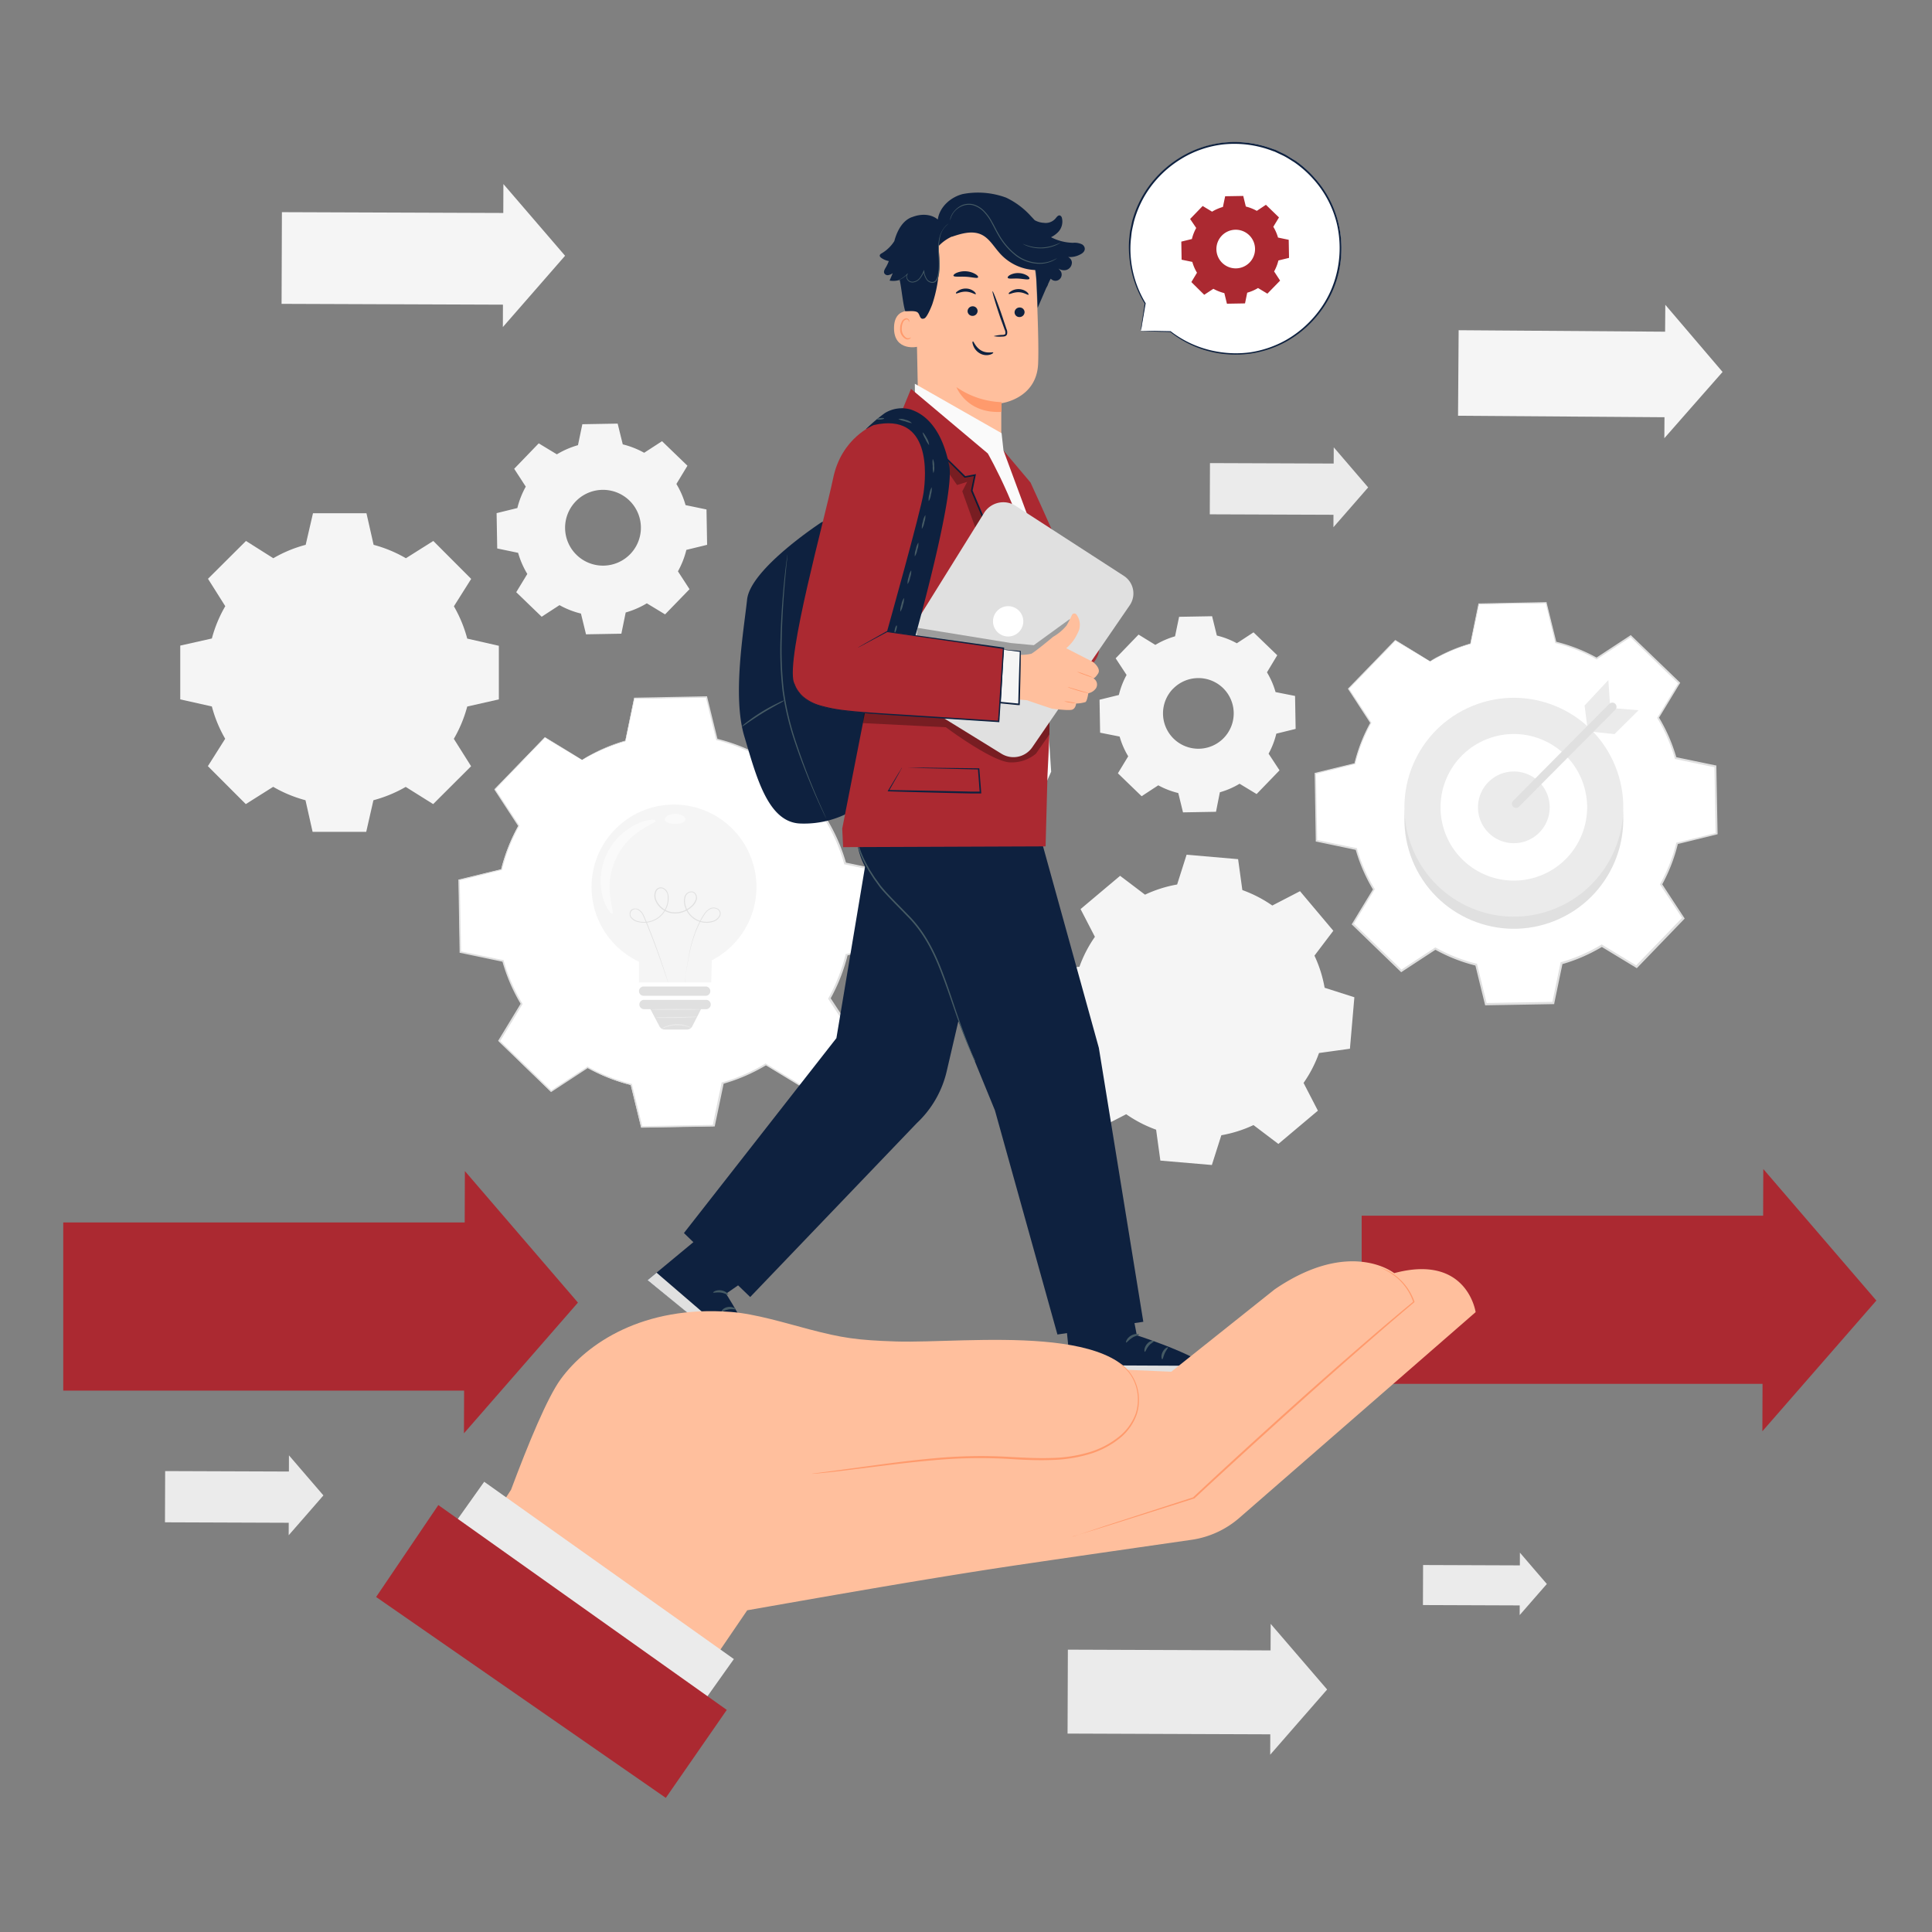 <svg xmlns="http://www.w3.org/2000/svg" viewBox="0 0 500 500"><rect x="0" y="0" width="500" height="500" fill="#808080" stroke="none"/><defs><style>.cls-1{fill:#fff;}.cls-2{fill:none;}.cls-3{fill:#e0e0e0;}.cls-4{fill:#f5f5f5;}.cls-5{fill:#fafafa;}.cls-6{fill:#ebebeb;}.cls-7{fill:#ab2931;}.cls-8{fill:#0e213f;}.cls-9{fill:#ffbf9d;}.cls-10{fill:#ff9a6c;}.cls-11{fill:#455a64;}.cls-12{opacity:0.3;}</style></defs><g id="Background_Complete" data-name="Background Complete"><path class="cls-1" d="M370.13,171.15a43,43,0,0,1,10.43-4.53l2.15-10.32,17.43-.31,2.51,10.24a42.74,42.74,0,0,1,10.58,4.16l8.82-5.78,12.54,12.12-5.46,9a42.78,42.78,0,0,1,4.53,10.43L444,198.31l.31,17.44-10.24,2.51a42.89,42.89,0,0,1-4.16,10.58l5.77,8.81L423.55,250.2l-9-5.46a43,43,0,0,1-10.43,4.53L402,259.59l-17.43.31L382,249.66a42.38,42.38,0,0,1-10.58-4.17l-8.82,5.78-12.54-12.11,5.46-9A43,43,0,0,1,351,219.72l-10.32-2.15-.31-17.43,10.24-2.52a42.82,42.82,0,0,1,4.16-10.57L349,178.23l12.11-12.54,9,5.46Z"/><path class="cls-2" d="M370.13,171.15a43,43,0,0,1,10.43-4.53l2.15-10.32,17.43-.31,2.51,10.24a42.74,42.74,0,0,1,10.58,4.16l8.82-5.78,12.54,12.12-5.46,9a42.78,42.78,0,0,1,4.53,10.43L444,198.31l.31,17.44-10.24,2.51a42.89,42.89,0,0,1-4.16,10.58l5.77,8.81L423.55,250.2l-9-5.46a43,43,0,0,1-10.43,4.53L402,259.59l-17.43.31L382,249.66a42.38,42.38,0,0,1-10.58-4.17l-8.82,5.78-12.54-12.11,5.46-9A43,43,0,0,1,351,219.72l-10.32-2.15-.31-17.43,10.24-2.52a42.82,42.82,0,0,1,4.16-10.57L349,178.23l12.11-12.54,9,5.46Z"/><path class="cls-3" d="M370.13,171.15l-.58-.33-1.72-1-6.75-4,.1,0L349.1,178.32l0-.16,5.79,8.8,0,.08,0,.08a42.34,42.34,0,0,0-4.13,10.55l0,.1-.1,0-10.23,2.53.14-.19c.1,5.49.21,11.32.32,17.44l-.16-.2,10.32,2.14.13,0,0,.12A42.63,42.63,0,0,0,355.73,230l.07.12-.07.11-5.45,9,0-.29,12.55,12.11-.3,0,8.81-5.78.13-.08.13.07a42.41,42.41,0,0,0,10.52,4.13l.15,0,0,.15,2.52,10.23-.26-.19,17.44-.31-.25.21c.68-3.26,1.41-6.78,2.15-10.32l0-.16.15,0a42.68,42.68,0,0,0,10.36-4.5h0l.13-.09.14.09,9,5.46-.33,0,12.12-12.54,0,.32L429.67,229l-.08-.13.07-.13a42.18,42.18,0,0,0,4.14-10.52l0-.15.15,0,10.24-2.51-.19.25q-.15-8.94-.3-17.44l.19.23-10.32-2.16-.13,0,0-.14a42.91,42.91,0,0,0-4.5-10.38l-.07-.11.07-.12c1.87-3.09,3.69-6.08,5.47-9l0,.26-12.53-12.12.25,0-8.82,5.77-.1.06-.1-.06a43,43,0,0,0-10.53-4.16l-.1,0,0-.1L400,156l.16.11-17.44.27.11-.09c-.87,4.13-1.59,7.51-2.18,10.31v.05l-.05,0a42.9,42.9,0,0,0-8,3.11c-.84.43-1.45.77-1.86,1l-.62.34s.2-.14.59-.38,1-.6,1.85-1a41.76,41.76,0,0,1,8-3.19l-.06.06c.57-2.81,1.26-6.19,2.11-10.33l0-.09h.09l17.44-.34h.12l0,.12c.78,3.17,1.61,6.52,2.53,10.24l-.13-.13a42.88,42.88,0,0,1,10.63,4.17h-.19l8.81-5.78.13-.09.11.11,12.56,12.1.13.12-.09.15-5.46,9v-.23a43,43,0,0,1,4.57,10.48l-.18-.16L444,198.08l.19,0v.19q.15,8.5.32,17.44v.19l-.19.05-10.24,2.52.18-.19A43,43,0,0,1,430.11,229v-.26q2.86,4.37,5.78,8.81l.11.17-.14.15-12.11,12.55-.15.15-.17-.11-9-5.46h.26a43.33,43.33,0,0,1-10.49,4.55l.19-.2c-.74,3.54-1.47,7.06-2.15,10.32l0,.2H402l-17.44.3h-.2l-.05-.19c-.87-3.54-1.72-7-2.51-10.24l.19.18a42.85,42.85,0,0,1-10.64-4.19h.25l-8.81,5.77-.16.11-.14-.13-12.54-12.13-.14-.12.1-.16c1.9-3.14,3.77-6.22,5.47-9v.23a43.28,43.28,0,0,1-4.55-10.48l.16.15-10.31-2.16-.16,0v-.16c-.1-6.12-.19-12-.28-17.44V200l.15,0,10.24-2.49-.12.12A42.86,42.86,0,0,1,354.65,187v.16c-2.08-3.18-4-6.15-5.76-8.83l-.06-.08.07-.08,12.15-12.51.05,0,.05,0,6.68,4.1,1.71,1.07Z"/><path class="cls-1" d="M150.64,196.66a46.06,46.06,0,0,1,11.18-4.86l2.3-11.05,18.68-.33,2.69,11a45.52,45.52,0,0,1,11.33,4.46l9.44-6.19,13.45,13-5.86,9.65a45.45,45.45,0,0,1,4.86,11.17l11,2.3.33,18.68-11,2.69a45.59,45.59,0,0,1-4.46,11.34l6.19,9.44-13,13.44-9.66-5.85a45.79,45.79,0,0,1-11.17,4.85l-2.3,11.06-18.68.33-2.69-11A46,46,0,0,1,152,276.31l-9.44,6.19-13.44-13,5.85-9.65a46.13,46.13,0,0,1-4.85-11.17l-11.06-2.31-.33-18.68,11-2.69a45.91,45.91,0,0,1,4.46-11.33L128,204.25l13-13.44,9.65,5.85Z"/><path class="cls-2" d="M150.64,196.66a46.06,46.06,0,0,1,11.18-4.86l2.3-11.05,18.68-.33,2.69,11a45.52,45.52,0,0,1,11.33,4.46l9.44-6.19,13.45,13-5.86,9.65a45.45,45.45,0,0,1,4.86,11.17l11,2.3.33,18.68-11,2.69a45.59,45.59,0,0,1-4.46,11.34l6.19,9.44-13,13.44-9.66-5.85a45.79,45.79,0,0,1-11.17,4.85l-2.3,11.06-18.68.33-2.69-11A46,46,0,0,1,152,276.31l-9.44,6.19-13.44-13,5.85-9.65a46.13,46.13,0,0,1-4.85-11.17l-11.06-2.31-.33-18.68,11-2.69a45.91,45.91,0,0,1,4.46-11.33L128,204.25l13-13.44,9.65,5.85Z"/><path class="cls-3" d="M150.64,196.66l-.62-.36-1.84-1.09L141,190.88l.1,0-12.94,13.48v-.16l6.21,9.43,0,.07,0,.08a45.81,45.81,0,0,0-4.43,11.3l0,.1-.1,0-11,2.7.14-.18c.11,5.88.22,12.12.35,18.68l-.17-.2,11.06,2.29.13,0,0,.13a45.2,45.2,0,0,0,4.84,11.11l.07.12-.07.11-5.85,9.66,0-.29,13.45,13-.3,0,9.44-6.2L152,276l.13.07a46,46,0,0,0,11.28,4.43l.15,0,0,.15c.85,3.43,1.77,7.18,2.7,11l-.26-.2,18.68-.33-.24.21c.72-3.5,1.51-7.26,2.3-11.06l0-.15.15,0a45.26,45.26,0,0,0,11.1-4.82h0l.13-.09.14.09,9.65,5.85-.32,0,13-13.44,0,.32-6.19-9.44-.08-.13.07-.14a45.44,45.44,0,0,0,4.44-11.27l0-.15.15,0,11-2.69-.19.25q-.17-9.57-.32-18.68l.19.23-11.05-2.31-.14,0,0-.13a45.66,45.66,0,0,0-4.82-11.13l-.07-.11.07-.12c2-3.31,4-6.51,5.86-9.65l0,.27-13.42-13,.24,0L196.92,196l-.09.07-.1-.06a46.08,46.08,0,0,0-11.28-4.46l-.11,0,0-.1c-1-4-1.85-7.58-2.67-11l.15.11-18.68.29.11-.09c-.93,4.42-1.7,8-2.33,11v.05h0a46.88,46.88,0,0,0-8.54,3.34c-.9.46-1.56.83-2,1.08s-.66.36-.66.36l.64-.4c.43-.26,1.08-.64,2-1.11a44.62,44.62,0,0,1,8.53-3.43l-.06.07c.62-3,1.36-6.64,2.27-11.07l0-.09h.09l18.69-.36h.12l0,.12c.83,3.39,1.72,7,2.7,11l-.12-.13a45.93,45.93,0,0,1,11.38,4.46h-.19l9.43-6.2.14-.09.11.11,13.46,13,.12.12-.09.15-5.84,9.65v-.23a46,46,0,0,1,4.88,11.23l-.17-.17,11.05,2.3.19,0v.19q.17,9.11.34,18.68v.2l-.19,0-11,2.7.19-.19a46.45,46.45,0,0,1-4.48,11.4v-.26l6.19,9.44.11.17-.14.15-13,13.44-.14.15-.18-.11-9.65-5.85h.26a46.12,46.12,0,0,1-11.23,4.87l.18-.19c-.79,3.79-1.57,7.56-2.3,11l0,.21h-.21l-18.68.32h-.2l-.05-.2c-.93-3.79-1.84-7.54-2.69-11l.19.18a46.24,46.24,0,0,1-11.4-4.48h.26l-9.44,6.18-.17.11-.14-.14-13.43-13-.13-.13.09-.16,5.86-9.65V260A45.75,45.75,0,0,1,130,248.75l.16.16-11.05-2.31-.16,0v-.16c-.11-6.56-.21-12.8-.31-18.68v-.15l.14,0,11-2.67-.12.12a46,46,0,0,1,4.49-11.36v.15l-6.17-9.45-.05-.09.07-.07,13-13.41,0-.05.05,0,7.16,4.38,1.83,1.14C150.44,196.52,150.64,196.66,150.64,196.66Z"/><path class="cls-4" d="M195.77,229.55a21.34,21.34,0,1,0-30.41,19.33c0,2.53,0,5.38,0,5.38h18.7s.11-3,.14-5.72A21.33,21.33,0,0,0,195.77,229.55Z"/><path class="cls-3" d="M177.3,254.16s0-.09,0-.26.05-.44.09-.77c.08-.68.2-1.67.39-2.95s.44-2.85.84-4.64a32.31,32.31,0,0,1,1.93-5.94,21.09,21.09,0,0,1,1.75-3.2,4.11,4.11,0,0,1,1.46-1.31,2.21,2.21,0,0,1,2,.07,1.44,1.44,0,0,1,.67.84,1.5,1.5,0,0,1-.08,1.1,3.08,3.08,0,0,1-1.65,1.42,5.88,5.88,0,0,1-4.44-.31,5.94,5.94,0,0,1-3-3.56,4.46,4.46,0,0,1-.13-2.46,1.9,1.9,0,0,1,1.94-1.48,1.34,1.34,0,0,1,1.08.75,1.92,1.92,0,0,1,.18,1.31,4.19,4.19,0,0,1-1.5,2.12,6.33,6.33,0,0,1-5,1.45,5.53,5.53,0,0,1-4.13-3.07,3.22,3.22,0,0,1-.15-2.58,1.6,1.6,0,0,1,.94-.95,1.58,1.58,0,0,1,1.31.12,2.15,2.15,0,0,1,.9.94,3.31,3.31,0,0,1,.33,1.22,6.25,6.25,0,0,1-.32,2.44,6.34,6.34,0,0,1-3,3.58,6.44,6.44,0,0,1-4.41.62,3.38,3.38,0,0,1-1.92-1,1.66,1.66,0,0,1-.13-2.06,1.47,1.47,0,0,1,1-.47,2.07,2.07,0,0,1,1,.2,3.08,3.08,0,0,1,1.31,1.46c.54,1.16,1,2.28,1.4,3.36,1.71,4.3,2.93,7.84,3.74,10.29.41,1.23.71,2.19.91,2.84.1.32.17.56.22.74s.07.26.07.26a2.56,2.56,0,0,1-.09-.25l-.25-.74-.95-2.81c-.85-2.45-2.09-6-3.82-10.26-.44-1.07-.88-2.21-1.41-3.33a2.91,2.91,0,0,0-1.22-1.37,1.28,1.28,0,0,0-1.59,2,3.2,3.2,0,0,0,1.8.93,6.22,6.22,0,0,0,4.25-.6,6.14,6.14,0,0,0,2.88-3.45,5.92,5.92,0,0,0,.3-2.33,2.29,2.29,0,0,0-1.09-2,1.35,1.35,0,0,0-1.11-.11,1.39,1.39,0,0,0-.78.81,3,3,0,0,0,.14,2.37,5.31,5.31,0,0,0,3.94,2.92,6.1,6.1,0,0,0,4.76-1.39,3.9,3.9,0,0,0,1.41-2,1.66,1.66,0,0,0-.14-1.14,1.13,1.13,0,0,0-.89-.62,1.54,1.54,0,0,0-1.06.34,1.92,1.92,0,0,0-.61,1,4.27,4.27,0,0,0,.13,2.32,5.62,5.62,0,0,0,7.13,3.72,2.79,2.79,0,0,0,1.52-1.3,1.26,1.26,0,0,0-.49-1.66,2,2,0,0,0-1.83-.06,3.74,3.74,0,0,0-1.38,1.24,20.66,20.66,0,0,0-1.75,3.16,31.61,31.61,0,0,0-2,5.89c-.42,1.79-.69,3.35-.89,4.62s-.34,2.26-.44,2.95c-.05.33-.08.58-.11.76S177.3,254.16,177.3,254.16Z"/><path class="cls-3" d="M182.63,257.71H166.57a1.2,1.2,0,0,1-1.2-1.2h0a1.21,1.21,0,0,1,1.2-1.21h16.06a1.2,1.2,0,0,1,1.2,1.2h0A1.2,1.2,0,0,1,182.63,257.71Z"/><path class="cls-3" d="M182.63,258.76l-16.06,0a1.21,1.21,0,0,0,0,2.41h1.76l2.34,4.45a1.56,1.56,0,0,0,1.37.83h5.74a1.55,1.55,0,0,0,1.38-.84l2.26-4.44h1.2a1.21,1.21,0,1,0,0-2.41Z"/><path class="cls-5" d="M168.27,212.18a11.64,11.64,0,0,0-3.29,1,15.87,15.87,0,0,0-4.27,2.85,16.21,16.21,0,0,0-5.23,11.29,15.7,15.7,0,0,0,.6,5.1,11.18,11.18,0,0,0,1.39,3.12c.46.67.82,1,1,.89.36-.18-.25-1.78-.55-4.39a17.55,17.55,0,0,1,8-17.23c2.18-1.46,3.8-2,3.71-2.42C169.54,212.18,169.08,212.1,168.27,212.18Z"/><path class="cls-5" d="M176.73,211.15a3.89,3.89,0,0,0-2-.51,4,4,0,0,0-2,.5c-.49.29-.74.67-.68,1,.14.71,1.34,1.08,2.69,1.09,1.13,0,2.34-.28,2.69-1.07C177.47,211.83,177.22,211.45,176.73,211.15Z"/><path class="cls-6" d="M178.87,266a10.17,10.17,0,0,1-1.1-.34,9.38,9.38,0,0,0-2.73-.34,9.56,9.56,0,0,0-2.7.5,11.31,11.31,0,0,1-1.08.41,3.32,3.32,0,0,1,1-.58,7.78,7.78,0,0,1,5.54-.16A3.49,3.49,0,0,1,178.87,266Z"/><path class="cls-6" d="M181.47,261.23c0,.07-2.9.13-6.48.13s-6.49-.05-6.49-.12,2.91-.13,6.49-.14S181.47,261.15,181.47,261.23Z"/><path class="cls-6" d="M180.47,263.13a8.57,8.57,0,0,1-1.58.16c-1,.07-2.34.12-3.83.15s-2.86,0-3.84,0a9.67,9.67,0,0,1-1.58-.11,9.64,9.64,0,0,1,1.59-.08l3.82-.05,3.83-.06A10.74,10.74,0,0,1,180.47,263.13Z"/><path class="cls-4" d="M296.33,231.54a32.78,32.78,0,0,1,8.31-2.63l2.45-7.71,13.33,1.15,1.1,8a33.17,33.17,0,0,1,7.75,4l7.17-3.71,8.62,10.24-4.88,6.44a32.78,32.78,0,0,1,2.63,8.31l7.7,2.46-1.15,13.32-8,1.11a32.55,32.55,0,0,1-4,7.74l3.71,7.18-10.23,8.61-6.44-4.88a32.85,32.85,0,0,1-8.32,2.63l-2.45,7.7-13.33-1.14-1.1-8a33.11,33.11,0,0,1-7.74-4l-7.18,3.7-8.61-10.23,4.88-6.44a32.81,32.81,0,0,1-2.64-8.31l-7.7-2.46,1.15-13.32,8-1.11a32.55,32.55,0,0,1,4-7.74l-3.71-7.18,10.23-8.61,6.45,4.88Z"/><path class="cls-4" d="M70.75,144.46A33.55,33.55,0,0,1,79.11,141L81,132.83H94.84L96.69,141a34.15,34.15,0,0,1,8.36,3.47l7.09-4.47,9.8,9.82-4.47,7.09a34.32,34.32,0,0,1,3.45,8.36l8.18,1.86V181l-8.18,1.85a34.15,34.15,0,0,1-3.47,8.36l4.47,7.09-9.82,9.8L105,203.65a34.48,34.48,0,0,1-8.36,3.45l-1.86,8.18H80.9l-1.84-8.18a34,34,0,0,1-8.36-3.47l-7.09,4.47-9.81-9.82,4.48-7.09a33.7,33.7,0,0,1-3.45-8.36L46.65,181V167.08l8.18-1.84a34,34,0,0,1,3.47-8.36l-4.47-7.09L63.66,140l7.09,4.48Z"/><path class="cls-4" d="M299,166.9a21.33,21.33,0,0,1,5.1-2.22l1.05-5.05,8.54-.15,1.23,5a20.77,20.77,0,0,1,5.17,2l4.32-2.83,6.14,5.93L327.89,174a20.62,20.62,0,0,1,2.22,5.11l5.05,1,.15,8.53-5,1.23a20.84,20.84,0,0,1-2,5.18l2.83,4.31-5.93,6.14-4.41-2.67a20.9,20.9,0,0,1-5.1,2.21l-1,5.05-8.54.15-1.22-5a21.2,21.2,0,0,1-5.18-2l-4.31,2.82-6.14-5.93,2.67-4.4a20.79,20.79,0,0,1-2.22-5.11l-5.05-1-.15-8.53,5-1.23a20.84,20.84,0,0,1,2-5.18l-2.83-4.31,5.93-6.14L299,166.9Zm4.55,11.37a9.15,9.15,0,1,0,12.94-.23A9.16,9.16,0,0,0,303.57,178.27Z"/><path class="cls-4" d="M144.12,117.58a22.37,22.37,0,0,1,5.46-2.37l1.13-5.42,9.14-.16,1.32,5.37a22.41,22.41,0,0,1,5.54,2.18l4.62-3,6.58,6.35-2.86,4.72a22.22,22.22,0,0,1,2.37,5.47l5.42,1.13L183,141l-5.37,1.31a22.33,22.33,0,0,1-2.18,5.55l3,4.62L172.12,159l-4.72-2.86a22.6,22.6,0,0,1-5.47,2.37L160.81,164l-9.15.16-1.31-5.37a22,22,0,0,1-5.55-2.18l-4.62,3-6.58-6.35,2.87-4.72a22.25,22.25,0,0,1-2.38-5.47l-5.41-1.13-.16-9.14,5.37-1.32a22.41,22.41,0,0,1,2.18-5.54l-3-4.62,6.35-6.58,4.73,2.86ZM149,129.76a9.81,9.81,0,1,0,13.87-.24A9.82,9.82,0,0,0,149,129.76Z"/><circle class="cls-3" cx="391.78" cy="212.07" r="28.32" transform="translate(-51 162.95) rotate(-22.1)"/><circle class="cls-6" cx="391.78" cy="208.94" r="28.32" transform="translate(-49.82 162.72) rotate(-22.1)"/><circle class="cls-1" cx="391.78" cy="208.94" r="18.97" transform="translate(-45.91 134.26) rotate(-18.39)"/><path class="cls-6" d="M401.06,208.94a9.28,9.28,0,1,1-9.28-9.28A9.27,9.27,0,0,1,401.06,208.94Z"/><polygon class="cls-6" points="410.86 188.62 410.09 182.58 416.24 176 416.68 182.51 410.86 188.62"/><polygon class="cls-6" points="424.06 183.81 417.82 183.3 411.56 189.32 417.82 189.99 424.06 183.81"/><path class="cls-3" d="M416.51,182.12l-8.45,8.52-13.41,13.53-3.09,3.11a1.08,1.08,0,0,0,1.53,1.52l8.46-8.53L415,186.75c1-1,2.05-2.08,3.08-3.11a1.08,1.08,0,0,0-1.53-1.52Z"/><rect class="cls-6" x="276.35" y="427.01" width="53.95" height="21.72" transform="translate(1.58 -1.09) rotate(0.21)"/><polygon class="cls-6" points="343.46 437.24 336.09 445.68 328.73 454.12 328.79 437.18 328.85 420.25 336.15 428.74 343.46 437.24"/><rect class="cls-4" x="72.92" y="55.01" width="58.94" height="23.73" transform="translate(0.24 -0.37) rotate(0.21)"/><polygon class="cls-4" points="146.24 66.19 138.19 75.42 130.14 84.64 130.21 66.14 130.28 47.63 138.26 56.91 146.24 66.19"/><rect class="cls-6" x="368.3" y="405.05" width="25.74" height="10.36" transform="translate(1.48 -1.37) rotate(0.21)"/><polygon class="cls-6" points="400.32 409.93 396.8 413.96 393.29 417.99 393.32 409.9 393.35 401.82 396.83 405.88 400.32 409.93"/><rect class="cls-6" x="42.74" y="380.77" width="32.93" height="13.26" transform="translate(1.4 -0.21) rotate(0.21)"/><polygon class="cls-6" points="83.7 387.01 79.21 392.17 74.71 397.32 74.75 386.98 74.78 376.64 79.24 381.83 83.7 387.01"/><rect class="cls-6" x="313.12" y="119.89" width="32.93" height="13.26" transform="translate(0.46 -1.19) rotate(0.21)"/><polygon class="cls-6" points="354.08 126.14 349.59 131.29 345.09 136.44 345.13 126.1 345.17 115.76 349.63 120.95 354.08 126.14"/><rect class="cls-4" x="377.41" y="85.68" width="54.98" height="22.14" transform="translate(0.71 -2.92) rotate(0.41)"/><polygon class="cls-4" points="445.8 96.26 438.26 104.83 430.73 113.41 430.85 96.15 430.98 78.88 438.39 87.57 445.8 96.26"/></g><g id="Arrows"><rect class="cls-7" x="351.18" y="316.08" width="108.07" height="43.52" transform="matrix(1, 0, 0, 1, 1.22, -1.46)"/><polygon class="cls-7" points="485.6 336.58 470.85 353.5 456.1 370.41 456.22 336.48 456.34 302.54 470.97 319.56 485.6 336.58"/><rect class="cls-7" x="15.15" y="316.62" width="108.07" height="43.52" transform="matrix(1, 0, 0, 1, 1.22, -0.25)"/><polygon class="cls-7" points="149.57 337.11 134.82 354.03 120.07 370.94 120.19 337.01 120.31 303.07 134.94 320.09 149.57 337.11"/></g><g id="Speech_Bubble" data-name="Speech Bubble"><path class="cls-1" d="M295.23,85.66l1.13-7.09a27.41,27.41,0,1,1,6.55,7.3v0Z"/><path class="cls-8" d="M295.23,85.66s.16,0,.48,0l1.46.07,5.74.23a.1.1,0,0,0,.11-.1.19.19,0,0,0,0-.07h0l-.15.15a27.22,27.22,0,0,0,12.05,5.41,28.2,28.2,0,0,0,8.74.15A27.39,27.39,0,0,0,333,88.34a28.09,28.09,0,0,0,8.32-7.16,26.93,26.93,0,0,0,5.14-10.69,28.21,28.21,0,0,0-.05-12.63,27,27,0,0,0-6.09-11.73,28.28,28.28,0,0,0-5.07-4.54c-1-.6-1.9-1.21-2.88-1.73l-1.51-.72-.75-.35-.78-.27a27.94,27.94,0,0,0-12.65-1.61,27,27,0,0,0-11.33,3.88,28.33,28.33,0,0,0-8.11,7.52,27.68,27.68,0,0,0-4.25,9c-.16.77-.32,1.53-.48,2.27s-.17,1.5-.27,2.23a25,25,0,0,0,0,4.23,27.37,27.37,0,0,0,4,12.54v-.07c-.34,2.28-.6,4.06-.79,5.3-.08.57-.14,1-.19,1.35a3.23,3.23,0,0,0,0,.45s0-.17.1-.48.14-.79.24-1.37c.21-1.22.51-3,.89-5.22a.09.09,0,0,0,0-.07,27.17,27.17,0,0,1-3.89-12.45,25.58,25.58,0,0,1,.08-4.18c.1-.72.14-1.46.28-2.2s.32-1.48.49-2.24a27.06,27.06,0,0,1,4.22-8.89,27.87,27.87,0,0,1,8-7.37,26.45,26.45,0,0,1,11.14-3.79A27.6,27.6,0,0,1,329.19,39l.76.27.74.35,1.48.7c1,.51,1.89,1.11,2.82,1.69a27.64,27.64,0,0,1,5,4.46A26.58,26.58,0,0,1,346,58,27.73,27.73,0,0,1,346,70.37a26.42,26.42,0,0,1-5,10.52A27.94,27.94,0,0,1,332.82,88a27.31,27.31,0,0,1-9.25,3.18A27.82,27.82,0,0,1,315,91a27.28,27.28,0,0,1-12-5.25.1.1,0,0,0-.15,0,.11.11,0,0,0,0,.13h0l.09-.17-5.68-.11h-2Z"/><path class="cls-7" d="M313.7,54.77a11.29,11.29,0,0,1,2.79-1.21l.58-2.77,4.68-.08.67,2.74a11.5,11.5,0,0,1,2.84,1.12L327.62,53,331,56.27l-1.47,2.42a11.32,11.32,0,0,1,1.22,2.79l2.77.58.08,4.68-2.75.67a11.47,11.47,0,0,1-1.11,2.84l1.55,2.37L328,76l-2.42-1.46a11.35,11.35,0,0,1-2.8,1.21l-.57,2.77-4.68.08-.67-2.74a11.75,11.75,0,0,1-2.84-1.12l-2.37,1.55L308.32,73l1.46-2.42a11.19,11.19,0,0,1-1.21-2.8l-2.77-.57-.08-4.68,2.74-.67A11.5,11.5,0,0,1,309.58,59L308,56.67l3.25-3.36,2.42,1.46ZM316.19,61a5,5,0,1,0,7.1-.13A5,5,0,0,0,316.19,61Z"/></g><g id="Character"><path class="cls-9" d="M237.77,112.28,237,74.33c-.49-9.43,4.59-17.58,14-17.81l.87,0a16.89,16.89,0,0,1,16.3,16.09c.37,8.18.69,17.22.49,21.6-.43,9.05-9.53,10.15-9.53,10.15s0,5.51,0,8.17l-.46,6.26-5.59,1.42Z"/><path class="cls-10" d="M259.2,104.08a21.87,21.87,0,0,1-11.67-3.89s2.6,6.91,11.67,6.4Z"/><path class="cls-8" d="M265.16,80.79a1.3,1.3,0,0,1-1.3,1.26,1.23,1.23,0,0,1-1.29-1.21,1.29,1.29,0,0,1,1.29-1.26A1.24,1.24,0,0,1,265.16,80.79Z"/><path class="cls-8" d="M266.18,76.27c-.17.16-1.12-.6-2.51-.64s-2.44.62-2.58.44.1-.38.55-.69a3.65,3.65,0,0,1,2.08-.56,3.47,3.47,0,0,1,2,.72C266.13,75.88,266.26,76.19,266.18,76.27Z"/><path class="cls-8" d="M253,80.49a1.3,1.3,0,0,1-1.29,1.26,1.25,1.25,0,0,1-1.3-1.21,1.3,1.3,0,0,1,1.29-1.27A1.24,1.24,0,0,1,253,80.49Z"/><path class="cls-8" d="M252.52,76.12c-.16.17-1.12-.59-2.51-.64s-2.44.62-2.58.45.1-.38.56-.69a3.52,3.52,0,0,1,2.07-.56,3.37,3.37,0,0,1,2,.72C252.47,75.74,252.6,76.05,252.52,76.12Z"/><path class="cls-8" d="M257.15,87a9.23,9.23,0,0,1,2.28-.33c.35,0,.69-.08.76-.32a1.83,1.83,0,0,0-.2-1.07c-.31-.87-.63-1.78-1-2.74-1.33-3.9-2.28-7.11-2.12-7.16s1.36,3.07,2.69,7c.32,1,.63,1.88.92,2.76a2.06,2.06,0,0,1,.13,1.4.85.85,0,0,1-.6.5,2.33,2.33,0,0,1-.61.07A9.29,9.29,0,0,1,257.15,87Z"/><path class="cls-8" d="M253.12,71.78c-.2.35-1.54-.07-3.18-.16s-3,.12-3.18-.25c-.06-.18.22-.49.81-.76a5.54,5.54,0,0,1,4.85.32C253,71.27,253.21,71.62,253.12,71.78Z"/><path class="cls-8" d="M266.38,72.18c-.29.31-1.42,0-2.78-.08s-2.52.16-2.78-.18c-.12-.16.07-.47.58-.76a4.4,4.4,0,0,1,2.28-.48,4.44,4.44,0,0,1,2.21.68C266.36,71.7,266.51,72,266.38,72.18Z"/><path class="cls-9" d="M237.55,80.75c-.15-.07-6.16-2-6.18,4.15s6.22,4.94,6.23,4.76S237.55,80.75,237.55,80.75Z"/><path class="cls-10" d="M235.71,87.3s-.11.08-.29.16a1.1,1.1,0,0,1-.81,0,2.68,2.68,0,0,1-1.23-2.4,3.52,3.52,0,0,1,.3-1.55,1.29,1.29,0,0,1,.82-.83.57.57,0,0,1,.64.3c.08.18,0,.3.07.31s.14-.1.09-.36a.72.72,0,0,0-.25-.39.83.83,0,0,0-.59-.16,1.51,1.51,0,0,0-1.13,1,3.58,3.58,0,0,0-.38,1.73,2.78,2.78,0,0,0,1.57,2.68,1.17,1.17,0,0,0,1-.16C235.7,87.45,235.73,87.32,235.71,87.3Z"/><path class="cls-8" d="M280.7,64.09a1.44,1.44,0,0,0-.69-.86,4.48,4.48,0,0,0-2.32-.39A13,13,0,0,1,272,61.39a6.66,6.66,0,0,0,1.67-1.16,3.91,3.91,0,0,0,1.14-3.87.86.86,0,0,0-.49-.59c-.4-.13-.75.27-1,.58a3.35,3.35,0,0,1-3.16,1.32A5.53,5.53,0,0,1,267.8,57l-.08-.08-.94-1h0a20.43,20.43,0,0,0-6.39-4.77,21,21,0,0,0-11.24-.93c-3.16.81-6,3.36-6.45,6.59-1.77-1.5-4.43-1.5-6.59-.64l-.05,0c-2.4.85-3.78,3.38-4.5,5.82l-.11.41a9.54,9.54,0,0,1-3.24,3.14c-.24.13-.5.3-.53.57s.19.48.41.64a4.83,4.83,0,0,0,1.94.81,10.07,10.07,0,0,1-.81,1.69c-.27.45-.59,1-.36,1.48a1,1,0,0,0,1.06.47,3.14,3.14,0,0,0,1.12-.5l-.81,1.92a5.76,5.76,0,0,0,2.61-.17c.5,2.29.87,6.54,1.45,8.09,1.65,0,2.05-.14,2.87.14,1.08.36.66,2.26,2.06,1.72.71-.27,1.81-3,2.06-3.68a35.39,35.39,0,0,0,1.59-15,11.18,11.18,0,0,1,3.53-2.52l-.11.09c2.54-.87,5.41-1.72,7.81-.52,1.86.93,3,2.87,4.34,4.42a13,13,0,0,0,9.56,4.7c.34,2.74.43,7.22.55,9.77l2.2-5.1v0a9.7,9.7,0,0,0,.47-.9l0-.09v0c.22-.48.44-1,.72-1.45l0,0A1.6,1.6,0,0,0,274.36,70a3.79,3.79,0,0,0-.77-.78,2.52,2.52,0,0,0,2.4.64,2,2,0,0,0,1.41-2,1.66,1.66,0,0,0-1-1.35,5.7,5.7,0,0,0,3.24-.7C280.28,65.49,280.91,64.89,280.7,64.09Z"/><path class="cls-11" d="M245.55,57.86a5.65,5.65,0,0,0-2.32,3.83A10.93,10.93,0,0,0,243,64c0,.83,0,1.73.11,2.67a24.28,24.28,0,0,1,.06,3,12.15,12.15,0,0,1-.21,1.56,3.31,3.31,0,0,1-.65,1.52,1.35,1.35,0,0,1-1.28.43,2,2,0,0,1-1.15-.66,4.66,4.66,0,0,1-.87-2.31l.19,0a7.24,7.24,0,0,1-1.11,1.89,2.73,2.73,0,0,1-1.77,1,1.72,1.72,0,0,1-.93-.17,1.5,1.5,0,0,1-.64-.63,1.63,1.63,0,0,1-.19-.8,1.18,1.18,0,0,1,.3-.71l.09.09A5.79,5.79,0,0,1,233,72.3a4.25,4.25,0,0,1-.61.23l-.21.06a.75.75,0,0,1,.2-.09c.14,0,.34-.14.59-.26a6,6,0,0,0,1.89-1.48l.09.09a1.18,1.18,0,0,0-.06,1.35,1.38,1.38,0,0,0,.57.55,1.62,1.62,0,0,0,.85.15,2.57,2.57,0,0,0,1.64-.91A7.48,7.48,0,0,0,239,70.13l.13-.29.06.32a4.55,4.55,0,0,0,.82,2.21,1.91,1.91,0,0,0,1,.58,1.15,1.15,0,0,0,1.09-.36,3,3,0,0,0,.6-1.42,10.17,10.17,0,0,0,.21-1.54,24,24,0,0,0,0-2.95c-.06-.94-.12-1.84-.1-2.69a11.12,11.12,0,0,1,.27-2.33,6.46,6.46,0,0,1,1.49-3A3.4,3.4,0,0,1,245.55,57.86Z"/><path class="cls-11" d="M273.58,66.8s0,0-.07.06l-.23.17a3,3,0,0,1-.39.24,3.93,3.93,0,0,1-.55.29,8,8,0,0,1-3.89.68,10.25,10.25,0,0,1-5.46-2,17.94,17.94,0,0,1-4.69-5.44c-.65-1.11-1.18-2.23-1.77-3.28a12.27,12.27,0,0,0-2-2.77,6.32,6.32,0,0,0-2.61-1.6,4.35,4.35,0,0,0-1.37-.16,4.69,4.69,0,0,0-1.27.24,5.28,5.28,0,0,0-1.89,1.13,5,5,0,0,0-1,1.32,6.08,6.08,0,0,0-.48,1.36.62.62,0,0,1,0-.09c0-.08,0-.17,0-.28a4.6,4.6,0,0,1,.35-1,5.62,5.62,0,0,1,1-1.37A5.47,5.47,0,0,1,249.21,53a5,5,0,0,1,1.31-.25,4.42,4.42,0,0,1,1.43.15,6.42,6.42,0,0,1,2.7,1.63,12.06,12.06,0,0,1,2.06,2.81c.59,1,1.13,2.18,1.78,3.27A17.79,17.79,0,0,0,263.1,66a10.25,10.25,0,0,0,5.36,2,8.12,8.12,0,0,0,3.85-.6A12,12,0,0,0,273.58,66.8Z"/><path class="cls-11" d="M274.42,62.82a1.51,1.51,0,0,1-.32.22,7.1,7.1,0,0,1-1,.49,9.54,9.54,0,0,1-1.53.49,9.7,9.7,0,0,1-2,.25,10.16,10.16,0,0,1-2-.14,9.44,9.44,0,0,1-1.56-.41,6.67,6.67,0,0,1-1-.43,1.5,1.5,0,0,1-.33-.2s.51.22,1.37.49a11,11,0,0,0,1.54.36,10.75,10.75,0,0,0,1.93.12,11.1,11.1,0,0,0,1.91-.23,11.35,11.35,0,0,0,1.52-.44C273.92,63.07,274.4,62.78,274.42,62.82Z"/><path class="cls-8" d="M257.05,91.23c-.07-.22-1.53.35-3.06-.49s-2-2.45-2.2-2.38-.14.46.1,1.12a3.87,3.87,0,0,0,1.75,2,3.39,3.39,0,0,0,2.53.32C256.8,91.63,257.1,91.33,257.05,91.23Z"/><path class="cls-8" d="M290.93,328.45l3.28,17.13s19,6.09,19.18,9.63l-36.13.65-2.84-27.31Z"/><path class="cls-3" d="M277.26,355.86l-.27-2.55,35.19.17a2.54,2.54,0,0,1,1.4,2Z"/><path class="cls-11" d="M294.82,345.4c0,.18-.92.24-1.82.81s-1.39,1.31-1.55,1.24.12-1.12,1.22-1.78S294.86,345.23,294.82,345.4Z"/><path class="cls-11" d="M298.67,347.08c0,.18-.75.47-1.38,1.22s-.82,1.56-1,1.55-.28-1,.52-2S298.67,346.91,298.67,347.08Z"/><path class="cls-11" d="M300.79,351.77c-.17,0-.4-.87.08-1.85s1.34-1.36,1.41-1.21-.46.67-.84,1.49S301,351.76,300.79,351.77Z"/><path class="cls-8" d="M293.29,341.41c-.08.17-.9-.1-1.93-.05s-1.82.36-1.92.2.69-.79,1.9-.83S293.38,341.27,293.29,341.41Z"/><path class="cls-8" d="M203,324.34,187.9,334.81s10.74,16.85,8.59,19.67l-28.92-23.17,23-19.06Z"/><path class="cls-3" d="M167.57,331.31l2.35-1.94,26.74,23a2.55,2.55,0,0,1-.2,2.43Z"/><path class="cls-11" d="M188.47,335.06c-.12.13-.86-.39-1.91-.54s-1.91.13-2,0,.81-.77,2.08-.58S188.61,335,188.47,335.06Z"/><path class="cls-11" d="M190.36,338.82c-.08.16-.88-.12-1.84.06s-1.63.67-1.76.54.45-1,1.65-1.17S190.47,338.69,190.36,338.82Z"/><path class="cls-11" d="M189,343.78c-.15-.08.25-.93,1.25-1.37s1.9-.19,1.85,0-.78.22-1.59.6S189.14,343.88,189,343.78Z"/><path class="cls-8" d="M191.08,331.55c-.16.07-.63-.66-1.45-1.28s-1.63-.89-1.6-1.07,1-.17,2,.57S191.24,331.5,191.08,331.55Z"/><path class="cls-8" d="M212.62,135.15s-18.41,12-19.27,20-3.84,25-.73,35.38,6.08,22.39,14.6,22.6a25,25,0,0,0,14.07-3.75l10.27-31.29-3.34-35.17L227,130.29Z"/><path class="cls-11" d="M214.15,212.39a.72.72,0,0,1-.1-.15c-.06-.13-.15-.29-.25-.48-.21-.42-.52-1-.91-1.86-.77-1.63-1.86-4-3.1-7s-2.64-6.55-4-10.59a72.8,72.8,0,0,1-3.26-13.47A93.3,93.3,0,0,1,202,165c.11-4.26.37-8.09.64-11.3s.56-5.79.79-7.58c.11-.87.2-1.55.27-2,0-.22.06-.39.09-.54s0-.18,0-.18,0,.07,0,.19,0,.32-.05.54c0,.5-.12,1.19-.2,2.06-.17,1.79-.42,4.38-.66,7.59s-.47,7-.56,11.28a95.52,95.52,0,0,0,.55,13.79,73.49,73.49,0,0,0,3.21,13.4c1.32,4,2.69,7.62,3.89,10.6s2.25,5.37,3,7c.36.8.64,1.43.84,1.9.09.19.16.36.22.49S214.16,212.39,214.15,212.39Z"/><path class="cls-11" d="M203.07,181.22a9.67,9.67,0,0,1-1.67,1c-1,.57-2.47,1.37-4,2.31s-2.9,1.87-3.88,2.54a11.66,11.66,0,0,1-1.62,1.05,8.41,8.41,0,0,1,1.45-1.28,45.72,45.72,0,0,1,3.84-2.65,44,44,0,0,1,4.1-2.22A8.54,8.54,0,0,1,203.07,181.22Z"/><path class="cls-8" d="M220.65,204.85a15.83,15.83,0,0,0,.2,4.13c.77,4.21.06,11,3.64,16.25,5.49,8,14.79,17.7,14.79,17.7l18.21,44.44,16.17,58,22.23-3.29-11.51-70.9-18.46-66.65Z"/><path class="cls-8" d="M177,319.11l39.46-50.44,7.85-47,30.37,14L245,277.27a26.66,26.66,0,0,1-7.74,13.4l-43.11,45Z"/><path class="cls-11" d="M252.34,274.74a.58.58,0,0,1-.11-.19L252,274c-.24-.51-.61-1.25-1-2.23-.86-1.94-2-4.81-3.27-8.39s-2.66-7.9-4.5-12.56-4.36-9.67-8.48-13.75c-2-2.09-4-4.06-5.87-6.11-.46-.51-.9-1-1.32-1.57l-1.17-1.62c-.4-.53-.72-1.1-1.07-1.64-.18-.27-.35-.54-.52-.81l-.46-.84a27.53,27.53,0,0,1-2.71-6.62,22.52,22.52,0,0,1-.63-6.21,24.91,24.91,0,0,1,.23-2.71c.16-.85.26-1.66.45-2.39s.34-1.42.54-2,.34-1.19.53-1.69c.33-1,.63-1.78.84-2.3l.24-.59a1.6,1.6,0,0,1,.09-.2s0,.08-.05.21-.12.36-.21.61c-.18.53-.45,1.3-.77,2.32-.17.5-.32,1.07-.49,1.69s-.34,1.3-.5,2-.27,1.53-.42,2.37-.2,1.74-.2,2.69a22.28,22.28,0,0,0,.67,6.11,27.35,27.35,0,0,0,2.71,6.53l.46.83.51.8c.36.54.68,1.1,1.08,1.62l1.16,1.61c.41.52.84,1,1.3,1.54,1.82,2,3.86,4,5.87,6.09,4.16,4.13,6.7,9.23,8.53,13.9s3.16,9,4.42,12.6,2.34,6.46,3.16,8.42c.39,1,.74,1.73,1,2.25.1.24.18.44.25.59A1.39,1.39,0,0,1,252.34,274.74Z"/><path class="cls-7" d="M259.7,116.58l7,8.3s17.83,38.68,17.71,43.41-10.72,10.29-10.72,10.29Z"/><polygon class="cls-5" points="236.77 101.52 236.76 99.32 259.21 112.11 259.7 116.58 268.09 139.24 272.04 199.71 268.1 208.56 250.31 213.15 244.33 116.98 236.77 101.52"/><path class="cls-7" d="M233.73,105.6l-9.17,5.19-1.67,48.61,1.78,20.85-6.7,34.2.23,4.79,52.4-.2.49-18.42s.48-9.17.51-11.79c.09-7.61-2.82-28.45-4.24-39.48-1.93-15-11.72-32-11.72-32l-19.87-16.71Z"/><path class="cls-8" d="M268.1,166.42a1.32,1.32,0,0,1-.09-.17c-.06-.14-.14-.3-.24-.51l-.87-2-3.13-7.26-10.18-24c-.79-1.86-1.55-3.68-2.3-5.45l0-.06v0c.28-1.39.56-2.74.84-4.06l.22.23-2.63.48-.09,0-.07-.07-12.3-12.25-3.51-3.55-.92-1a3.14,3.14,0,0,1-.31-.35,2.39,2.39,0,0,1,.35.3l1,.91,3.58,3.47c3.08,3,7.38,7.23,12.4,12.16l-.17,0,2.63-.5.28-.05-.06.28c-.27,1.32-.54,2.67-.83,4.05v-.11q1.13,2.65,2.3,5.45l10.08,24c1.27,3.06,2.29,5.55,3,7.31.33.84.6,1.51.8,2l.2.52C268.09,166.35,268.11,166.41,268.1,166.42Z"/><g class="cls-12"><path d="M223.32,187.14l21.47,1.07s12.06,9,16.63,9.09a9.73,9.73,0,0,0,6.68-2.25l3.5-5V186.9l-13.36.94L251.16,185l-27.59-.55Z"/></g><path class="cls-3" d="M254.72,132.68l-23.94,38.48a5.43,5.43,0,0,0,1.83,7.52l26.59,16.4a5.9,5.9,0,0,0,7.91-1.63l25.26-36.8A5.42,5.42,0,0,0,290.8,149l-27.93-18.07A5.88,5.88,0,0,0,254.72,132.68Z"/><path class="cls-1" d="M264.83,160.8a3.92,3.92,0,1,1-3.92-3.92A3.93,3.93,0,0,1,264.83,160.8Z"/><g class="cls-12"><polygon points="245.67 122.61 247.68 125.52 250.31 124.7 249.04 127.16 252.37 136.44 254.21 133.5 251.47 127 252.31 122.95 249.68 123.44 245.37 119.18 245.67 122.61"/></g><g class="cls-12"><polygon points="237.48 162.49 261.65 166.42 267.55 166.97 276.93 160.16 276.31 163.43 271.6 168.81 268.1 176.13 267.07 180.17 240.44 178.58 235.92 175.41 237.48 162.49"/></g><path class="cls-8" d="M224.08,111.07a44.07,44.07,0,0,1,4.88-4.14,8.39,8.39,0,0,1,6.84-.92c1.24.5,7.51,2.33,9.87,14.58,1.46,7.56-8.81,44.14-8.81,44.14l-7.54-1.08s7-28.6,7.69-34.59S239.77,108,224.08,111.07Z"/><path class="cls-11" d="M228.82,108.29c0,.11-.41.24-.93.3s-.95,0-1-.1.39-.24.93-.3S228.81,108.18,228.82,108.29Z"/><path class="cls-11" d="M236,109.52a7.69,7.69,0,0,1-1.77-.49,6.36,6.36,0,0,1-1.74-.58,3.29,3.29,0,0,1,1.86.2A3.11,3.11,0,0,1,236,109.52Z"/><path class="cls-11" d="M240.45,115.2a5.9,5.9,0,0,1-.95-1.58,5.74,5.74,0,0,1-.74-1.7c.1-.06.63.6,1.1,1.51A3.75,3.75,0,0,1,240.45,115.2Z"/><path class="cls-11" d="M241.56,122.44a5.78,5.78,0,0,1-.16-1.84,6.07,6.07,0,0,1,0-1.84,3.47,3.47,0,0,1,.36,1.83A3.56,3.56,0,0,1,241.56,122.44Z"/><path class="cls-11" d="M240.35,129.71a4.42,4.42,0,0,1,.19-1.84,4.57,4.57,0,0,1,.58-1.77,4.47,4.47,0,0,1-.19,1.85A4.25,4.25,0,0,1,240.35,129.71Z"/><path class="cls-11" d="M238.58,136.87a4.55,4.55,0,0,1,.26-1.83,4.39,4.39,0,0,1,.64-1.74,4.36,4.36,0,0,1-.26,1.83A4.22,4.22,0,0,1,238.58,136.87Z"/><path class="cls-11" d="M236.75,144a4.31,4.31,0,0,1,.27-1.84,4.49,4.49,0,0,1,.65-1.74,4.31,4.31,0,0,1-.27,1.84A4.48,4.48,0,0,1,236.75,144Z"/><path class="cls-11" d="M234.89,151.17a4.31,4.31,0,0,1,.27-1.84,4.41,4.41,0,0,1,.66-1.73,4.46,4.46,0,0,1-.27,1.83A4.59,4.59,0,0,1,234.89,151.17Z"/><path class="cls-11" d="M233,158.31a4.62,4.62,0,0,1,.28-1.84,4.33,4.33,0,0,1,.67-1.73,4.57,4.57,0,0,1-.28,1.83A4.42,4.42,0,0,1,233,158.31Z"/><path class="cls-11" d="M231.56,163.72c-.1,0-.08-.46.06-1s.33-.9.44-.87.08.46-.06,1S231.67,163.75,231.56,163.72Z"/><path class="cls-8" d="M233.43,198.64a2.79,2.79,0,0,1-.22.44l-.65,1.19-2.49,4.39-.11-.2c5.11.07,12.83.22,21.45.41l2.35,0-.21.22c-.16-2.14-.32-4.2-.47-6.14l.19.18-14.2-.33-4.13-.13-1.11,0-.4,0a2.29,2.29,0,0,1,.36,0h1.09l4.11,0,14.29.17h.17V199c.16,1.94.32,4,.49,6.14l0,.21h-.22l-2.35,0c-8.62-.19-16.34-.39-21.44-.55h-.22l.11-.18,2.62-4.37.71-1.14A2.22,2.22,0,0,1,233.43,198.64Z"/><path class="cls-9" d="M277.45,159.09a.68.68,0,0,1,1.1-.08,4.41,4.41,0,0,1,.3,4.93,10.8,10.8,0,0,1-2.91,3.82l6.9,3.54s2.26,1.67,1.31,3.07-1.26,1.15-1.26,1.15a1.83,1.83,0,0,1,.77,2.57,3.13,3.13,0,0,1-2,1.32s-.3,2-.73,2.28a9,9,0,0,1-2.43.38s-.1,1.31-1.06,1.6-5.17-.26-5.17-.26-4.7-1.54-6.47-2.19l-2.83-.26,1-11.49a12,12,0,0,0,2.94-.28c1.15-.62,5.63-4.38,5.63-4.38a12.73,12.73,0,0,0,3.48-2.92A30.18,30.18,0,0,0,277.45,159.09Z"/><path class="cls-10" d="M278.7,173.82a14.89,14.89,0,0,0,2.11.87,17,17,0,0,0,2.18.72,14.89,14.89,0,0,0-2.11-.87A16.44,16.44,0,0,0,278.7,173.82Z"/><path class="cls-10" d="M276.31,177.81a3.87,3.87,0,0,0,.75.31c.48.17,1.14.39,1.88.61s1.41.38,1.91.49a3.88,3.88,0,0,0,.81.14,3.81,3.81,0,0,0-.78-.26l-1.89-.54L277.1,178A3.55,3.55,0,0,0,276.31,177.81Z"/><path class="cls-10" d="M275.43,181.51a7.28,7.28,0,0,0,1.49.32,6.25,6.25,0,0,0,1.51.16,7.69,7.69,0,0,0-1.48-.33A6.59,6.59,0,0,0,275.43,181.51Z"/><polygon class="cls-4" points="259.67 168.14 264.03 168.6 263.7 182.29 258.81 181.81 259.67 168.14"/><path class="cls-8" d="M259.67,168.14s0,.4,0,1.08-.08,1.7-.13,2.88c-.11,2.44-.28,5.83-.52,9.73l-.17-.21,4.63.45.26,0-.22.2c.13-5.52.28-10.44.4-13.69l.12.13-3.17-.41a11.43,11.43,0,0,1-1.18-.18,10.5,10.5,0,0,1,1.11.06l3.26.27h.12v.13c0,3.24-.13,8.17-.26,13.69v.21l-.21,0-.26,0-4.63-.46h-.18v-.19c.26-4,.52-7.43.71-9.85.09-1.16.17-2.11.23-2.83A5.36,5.36,0,0,1,259.67,168.14Z"/><path class="cls-7" d="M226.15,110s-8.34,3.17-10.53,13.75-12.22,46.39-10.17,52.84,9,7.26,23.07,8.23,30,1.93,30,1.93l1.25-19-30.21-4.3s8.8-31.34,9.45-35.88S241.11,106.61,226.15,110Z"/><path class="cls-8" d="M205.45,176.56a2.74,2.74,0,0,1,.12.26c.08.2.19.45.32.78s.39.74.68,1.19l.53.69c.19.24.45.46.69.71a11.77,11.77,0,0,0,4.48,2.36,38.71,38.71,0,0,0,6.68,1.28c5,.58,11.05.87,17.75,1.31l21.8,1.38-.21.18c0-.33,0-.69.07-1,.42-6.28.82-12.33,1.19-17.94l.17.2-30.2-4.38h.07l-5.6,3-1.46.78-.38.19c-.09.05-.13.07-.14.06l.12-.08.37-.22,1.44-.83,5.54-3.12,0,0h0l30.22,4.21.17,0v.18c-.37,5.6-.76,11.65-1.17,17.94,0,.36-.05.72-.07,1v.2h-.2l-21.81-1.42c-6.69-.45-12.72-.78-17.75-1.4a37,37,0,0,1-6.71-1.34,11.74,11.74,0,0,1-4.52-2.46c-.25-.26-.5-.48-.7-.73s-.36-.49-.52-.72c-.28-.46-.49-.88-.65-1.21l-.29-.8A1.2,1.2,0,0,1,205.45,176.56Z"/></g><g id="Hand"><path class="cls-9" d="M114.6,412.86l17.66-27.32c4.51-12.06,9.42-23.92,12.85-28.61,6.77-9.26,21.32-19.16,44.1-17.4,6.23.48,14.1,2.89,20.15,4.48,8.53,2.24,12.41,2.84,22.52,3.16,18.28.58,62.31-5.52,63.33,15.19s-30.9,18.4-40.64,18-28.43-1.6-35.71.59-30,2.81-30,2.81l-20.94,70Z"/><path class="cls-9" d="M174.16,444.93l19.22-28.19c15.27-2.67,46.39-8.22,70-11.71,16.17-2.39,35-5.09,44.93-6.52a24.13,24.13,0,0,0,12.46-5.71l61.12-53.22s-2.16-15.16-21.07-10.09c0,0-11.38-9.16-30.94,4.2L303.13,355l-43-1.88L172.26,362,139,419.39Z"/><path class="cls-10" d="M277.32,397.84a2.75,2.75,0,0,1,.57-.23l1.7-.58L286,394.9l22.9-7.43-.09,0c6-5.64,13.07-12.12,20.57-18.91,14.65-13.25,27.92-24.76,36.43-31.74l-.05.17a14.31,14.31,0,0,0-5.63-7.36,15.34,15.34,0,0,0-2.19-1.22l-.6-.25-.19-.1a10.75,10.75,0,0,1,3.08,1.43,14.52,14.52,0,0,1,3.08,2.65,14.33,14.33,0,0,1,2.75,4.75l0,.1-.09.07c-8.42,7.08-21.64,18.64-36.28,31.89-7.5,6.79-14.54,13.24-20.6,18.86l0,0h-.05l-23,7.25-6.49,2-1.72.51A4,4,0,0,1,277.32,397.84Z"/><path class="cls-10" d="M210.15,381.41a.84.84,0,0,1,.27-.05l.78-.11,3-.39,11-1.49c4.66-.63,10.21-1.39,16.4-1.95a128,128,0,0,1,20.23-.34c3.58.19,7.07.36,10.43.24a37,37,0,0,0,9.55-1.46,22.65,22.65,0,0,0,7.72-4,13.64,13.64,0,0,0,4.38-6,12,12,0,0,0,.31-6.18,11.35,11.35,0,0,0-1.92-4.28,12.14,12.14,0,0,0-2.95-2.77l.24.13.68.41c.28.2.61.48,1,.81a11.22,11.22,0,0,1,1.19,1.3,11.4,11.4,0,0,1,2,4.34,12.28,12.28,0,0,1-.25,6.35,13.86,13.86,0,0,1-4.45,6.27,23,23,0,0,1-7.86,4.09,37.19,37.19,0,0,1-9.67,1.51c-3.39.13-6.9,0-10.48-.23a130.91,130.91,0,0,0-20.15.3c-6.19.53-11.74,1.25-16.4,1.83s-8.43,1.06-11.05,1.33c-1.31.14-2.32.23-3,.29l-.79.06Z"/><rect class="cls-6" x="109.54" y="403.72" width="79.25" height="29.23" transform="translate(269.75 -9.11) rotate(35.38)"/><polygon class="cls-7" points="172.31 465.29 97.34 413.3 113.44 389.51 188.09 442.52 172.31 465.29"/></g></svg>